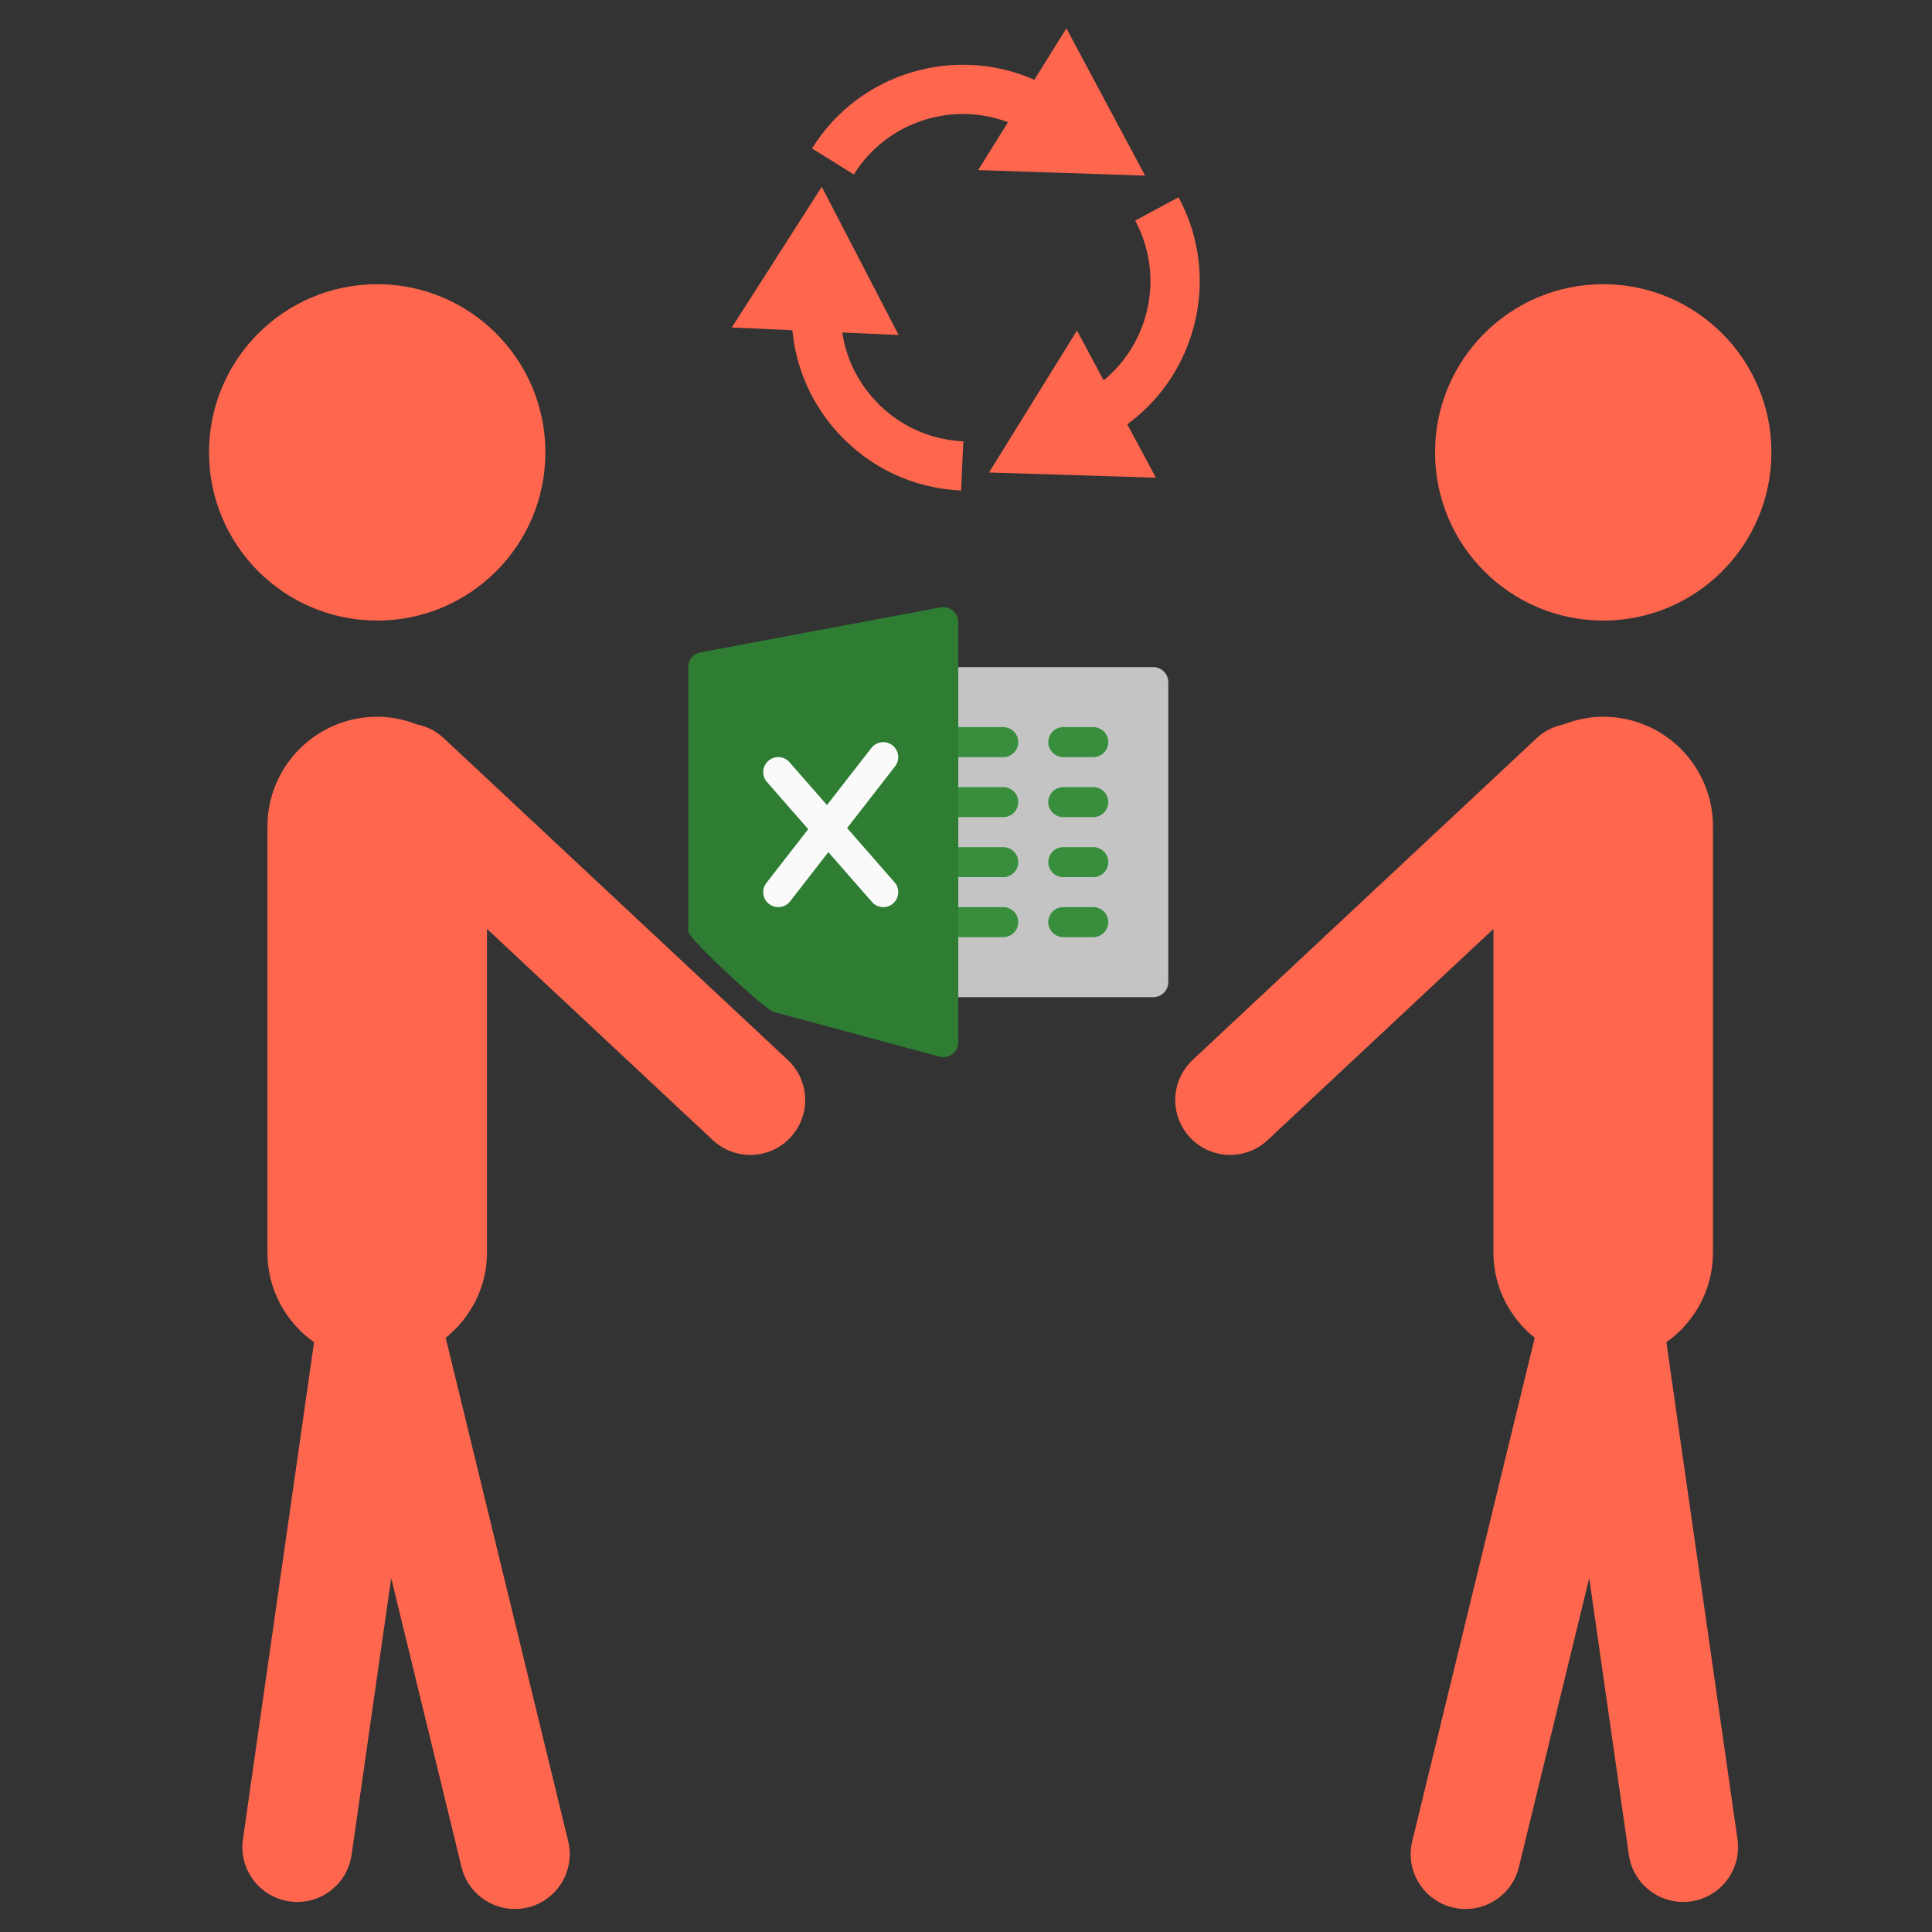 <?xml version="1.0" encoding="UTF-8" standalone="no"?>
<svg
   xmlns:dc="http://purl.org/dc/elements/1.1/"
   xmlns:cc="http://creativecommons.org/ns#"
   xmlns:rdf="http://www.w3.org/1999/02/22-rdf-syntax-ns#"
   xmlns:svg="http://www.w3.org/2000/svg"
   xmlns="http://www.w3.org/2000/svg"
   xmlns:sodipodi="http://sodipodi.sourceforge.net/DTD/sodipodi-0.dtd"
   xmlns:inkscape="http://www.inkscape.org/namespaces/inkscape"
   version="1.1"
   id="Capa_1"
   x="0px"
   y="0px"
   width="512px"
   height="512px"
   viewBox="0 0 612 612"
   style="enable-background:new 0 0 612 612;"
   xml:space="preserve"
   sodipodi:docname="pass-excel.svg"
   inkscape:version="1.0 (4035a4fb49, 2020-05-01)"
   inkscape:export-filename="E:\Well Worth\Flaticon\PNGs\pass-excel.png"
   inkscape:export-xdpi="300"
   inkscape:export-ydpi="300"><rect x="0" y="0" width="612" height="612" fill="#333333" stroke="none"/><defs
   id="defs11">
	
</defs><sodipodi:namedview
   pagecolor="#ffffff"
   bordercolor="#666666"
   borderopacity="1"
   objecttolerance="10"
   gridtolerance="10"
   guidetolerance="10"
   inkscape:pageopacity="0"
   inkscape:pageshadow="2"
   inkscape:window-width="1280"
   inkscape:window-height="658"
   id="namedview9"
   showgrid="false"
   inkscape:zoom="0.46093749"
   inkscape:cx="290.59017"
   inkscape:cy="151.67705"
   inkscape:window-x="-6"
   inkscape:window-y="-6"
   inkscape:window-maximized="1"
   inkscape:current-layer="Capa_1"
   inkscape:document-rotation="0" /><path
   d="M 11.757,63.349 C 11.757,28.362 40.12,0 75.106,0 c 34.986,0 63.349,28.362 63.349,63.349 0,34.987 -28.362,63.349 -63.349,63.349 C 40.119,126.697 11.757,98.335 11.757,63.349 Z m 218.971,258.062 c -4.067,4.351 -9.579,6.551 -15.1,6.551 -5.057,0 -10.128,-1.848 -14.116,-5.572 L 116.45,242.83 v 121.952 c 0,13.018 -6.138,24.488 -15.544,32.066 l 46.132,189.595 c 2.7,11.092 -4.108,22.275 -15.201,24.971 -1.64,0.404 -3.286,0.585 -4.9,0.585 -9.316,0 -17.77,-6.329 -20.071,-15.785 L 80.376,487.347 65.458,591.602 C 63.833,602.896 53.351,610.759 42.066,609.134 30.762,607.519 22.914,597.052 24.528,585.747 L 51.324,398.514 C 40.729,391.028 33.763,378.742 33.763,364.783 V 204.267 c 0,-22.832 18.512,-41.343 41.343,-41.343 5.284,0 10.294,1.084 14.94,2.891 3.638,0.73 7.137,2.385 10.046,5.103 l 129.66,121.272 c 8.339,7.803 8.778,20.884 0.976,29.221 z M 536.896,126.697 c -34.986,0 -63.35,-28.362 -63.35,-63.349 0,-34.987 28.363,-63.348 63.35,-63.348 34.987,0 63.348,28.362 63.348,63.349 0,34.987 -28.362,63.348 -63.348,63.348 z M 382.247,292.19 511.907,170.918 c 2.908,-2.718 6.408,-4.373 10.047,-5.103 4.645,-1.808 9.654,-2.891 14.939,-2.891 22.832,0 41.344,18.511 41.344,41.343 v 160.515 c 0,13.959 -6.967,26.245 -17.561,33.731 l 26.795,187.233 c 1.615,11.305 -6.232,21.771 -17.537,23.387 -11.285,1.625 -21.766,-6.238 -23.391,-17.532 L 531.625,487.346 505.133,596.213 c -2.3,9.458 -10.753,15.787 -20.07,15.787 -1.615,0 -3.26,-0.182 -4.9,-0.585 -11.092,-2.695 -17.9,-13.879 -15.199,-24.972 L 511.095,396.849 C 501.689,389.271 495.55,377.8 495.55,364.782 V 242.83 l -85.061,79.56 c -3.988,3.726 -9.061,5.572 -14.117,5.572 -5.52,0 -11.031,-2.2 -15.1,-6.551 -7.8,-8.337 -7.361,-21.418 0.975,-29.221 z"
   data-original="#000000"
   class="active-path"
   data-old_color="#fe664e"
   id="path2"
   inkscape:connector-curvature="0"
   style="fill:#fe664e;stroke-width:1.189"
   sodipodi:nodetypes="ssscscsccscccsccccccsssccccssssscccsssccccccscccsccscc"
   transform="matrix(0.841,0,0,0.841,56.323,90.024)" /> <g
   transform="matrix(0.297,0,0,0.297,218.014,187.559)"
   id="g26"
   style="stroke-width:4.025"><path
     inkscape:connector-curvature="0"
     style="fill:#c4c4c4;fill-opacity:1;stroke-width:4.025"
     d="M 496,432.011 H 272 c -8.832,0 -16,-7.168 -16,-16 0,-8.832 0,-311.168 0,-320 0,-8.832 7.168,-16 16,-16 h 224 c 8.832,0 16,7.168 16,16 v 320 c 0,8.832 -7.168,16 -16,16 z"
     data-original="#ECEFF1"
     id="path2-0" /><g
     id="g20"
     style="stroke-width:4.025"><path
       inkscape:connector-curvature="0"
       style="fill:#388e3c;stroke-width:4.025"
       d="m 336,176.011 h -64 c -8.832,0 -16,-7.168 -16,-16 0,-8.832 7.168,-16 16,-16 h 64 c 8.832,0 16,7.168 16,16 0,8.832 -7.168,16 -16,16 z"
       data-original="#388E3C"
       id="path4" /><path
       inkscape:connector-curvature="0"
       style="fill:#388e3c;stroke-width:4.025"
       d="m 336,240.011 h -64 c -8.832,0 -16,-7.168 -16,-16 0,-8.832 7.168,-16 16,-16 h 64 c 8.832,0 16,7.168 16,16 0,8.832 -7.168,16 -16,16 z"
       data-original="#388E3C"
       id="path6" /><path
       inkscape:connector-curvature="0"
       style="fill:#388e3c;stroke-width:4.025"
       d="m 336,304.011 h -64 c -8.832,0 -16,-7.168 -16,-16 0,-8.832 7.168,-16 16,-16 h 64 c 8.832,0 16,7.168 16,16 0,8.832 -7.168,16 -16,16 z"
       data-original="#388E3C"
       id="path8" /><path
       inkscape:connector-curvature="0"
       style="fill:#388e3c;stroke-width:4.025"
       d="m 336,368.011 h -64 c -8.832,0 -16,-7.168 -16,-16 0,-8.832 7.168,-16 16,-16 h 64 c 8.832,0 16,7.168 16,16 0,8.832 -7.168,16 -16,16 z"
       data-original="#388E3C"
       id="path10" /><path
       inkscape:connector-curvature="0"
       style="fill:#388e3c;stroke-width:4.025"
       d="m 432,176.011 h -32 c -8.832,0 -16,-7.168 -16,-16 0,-8.832 7.168,-16 16,-16 h 32 c 8.832,0 16,7.168 16,16 0,8.832 -7.168,16 -16,16 z"
       data-original="#388E3C"
       id="path12" /><path
       inkscape:connector-curvature="0"
       style="fill:#388e3c;stroke-width:4.025"
       d="m 432,240.011 h -32 c -8.832,0 -16,-7.168 -16,-16 0,-8.832 7.168,-16 16,-16 h 32 c 8.832,0 16,7.168 16,16 0,8.832 -7.168,16 -16,16 z"
       data-original="#388E3C"
       id="path14" /><path
       inkscape:connector-curvature="0"
       style="fill:#388e3c;stroke-width:4.025"
       d="m 432,304.011 h -32 c -8.832,0 -16,-7.168 -16,-16 0,-8.832 7.168,-16 16,-16 h 32 c 8.832,0 16,7.168 16,16 0,8.832 -7.168,16 -16,16 z"
       data-original="#388E3C"
       id="path16" /><path
       inkscape:connector-curvature="0"
       style="fill:#388e3c;stroke-width:4.025"
       d="m 432,368.011 h -32 c -8.832,0 -16,-7.168 -16,-16 0,-8.832 7.168,-16 16,-16 h 32 c 8.832,0 16,7.168 16,16 0,8.832 -7.168,16 -16,16 z"
       data-original="#388E3C"
       id="path18" /></g><path
     inkscape:connector-curvature="0"
     style="fill:#2e7d32;stroke-width:4.025"
     d="m 282.208,19.691 c -3.648,-3.04 -8.544,-4.352 -13.152,-3.392 l -256,48 C 5.472,65.707 0,72.299 0,80.011 v 281.953 c 0,7.68 83.301,84.351 90.885,85.759 l 178.171,48 c 0.96,0.192 1.952,0.288 2.944,0.288 3.712,0 7.328,-1.28 10.208,-3.68 3.68,-3.04 5.792,-7.584 5.792,-12.32 v -448 c 0,-4.768 -2.112,-9.28 -5.792,-12.32 z"
     data-original="#2E7D32"
     id="path22"
     sodipodi:nodetypes="cccssccscssc" /><path
     inkscape:connector-curvature="0"
     style="fill:#fafafa;stroke-width:4.025"
     d="m 220.032,309.483 -50.592,-57.824 51.168,-65.792 c 5.44,-6.976 4.16,-17.024 -2.784,-22.464 -6.944,-5.44 -16.992,-4.16 -22.464,2.784 l -47.392,60.928 -39.936,-45.632 c -5.856,-6.72 -15.968,-7.328 -22.56,-1.504 -6.656,5.824 -7.328,15.936 -1.504,22.56 l 44,50.304 -44.608,57.344 c -5.44,6.976 -4.16,17.024 2.784,22.464 2.944,2.272 6.432,3.36 9.856,3.36 4.768,0 9.472,-2.112 12.64,-6.176 l 40.8,-52.48 46.528,53.152 c 3.168,3.648 7.584,5.504 12.032,5.504 3.744,0 7.488,-1.312 10.528,-3.968 6.656,-5.824 7.328,-15.936 1.504,-22.56 z"
     data-original="#FAFAFA"
     class="active-path"
     id="path24" /></g><g
   id="g12"
   transform="matrix(0.279,0,0,0.279,231.818,8.062)"
   style="fill:#fe664e;fill-opacity:1;stroke-width:4.125"><g
     id="g10"
     style="fill:#fe664e;fill-opacity:1;stroke-width:4.125"><g
       id="g8"
       style="fill:#fe664e;fill-opacity:1;stroke-width:4.125"><path
         id="path2-8"
         fill="#fe5438"
         data-old_color="#fe5438"
         class="active-path"
         data-original="#000000"
         d="m 374.462,167.358 94.753,3.118 L 424.539,86.857 379.86,3.24 343.496,61.699 C 253.19,21.807 144.66,53.462 91.044,139.652 l 47.488,29.541 c 37.286,-59.939 111.333,-83.376 175.013,-59.346 l -33.838,54.395 z"
         style="fill:#fe664e;fill-opacity:1;stroke-width:14.316" /><path
         id="path4-7"
         fill="#fe5438"
         data-old_color="#fe5438"
         class="active-path"
         data-original="#000000"
         d="M 522.6,348.589 C 538.146,297.048 532.691,242.538 507.239,195.1 l -49.281,26.442 c 18.39,34.274 22.331,73.658 11.099,110.896 -8.451,28.019 -24.732,52.298 -46.877,70.437 l -30.304,-56.48 -49.938,80.59 -49.937,80.584 94.759,2.954 94.759,2.954 -32.538,-60.646 c 35.107,-25.678 60.836,-61.866 73.619,-104.242 z"
         style="fill:#fe664e;fill-opacity:1;stroke-width:14.316" /><path
         id="path6-4"
         fill="#fe5438"
         data-old_color="#fe5438"
         class="active-path"
         data-original="#000000"
         d="m 161.891,424.927 c -19.742,-21.605 -32.26,-48.022 -36.503,-76.33 l 64.031,2.887 L 145.761,267.328 102.106,183.176 51.053,263.058 0,342.944 l 68.753,3.101 c 4.083,43.305 21.995,83.934 51.852,116.608 36.313,39.742 85.93,62.965 139.708,65.39 l 2.521,-55.87 C 223.977,470.42 188.128,453.642 161.891,424.927 Z"
         style="fill:#fe664e;fill-opacity:1;stroke-width:14.316" /></g></g></g></svg>
